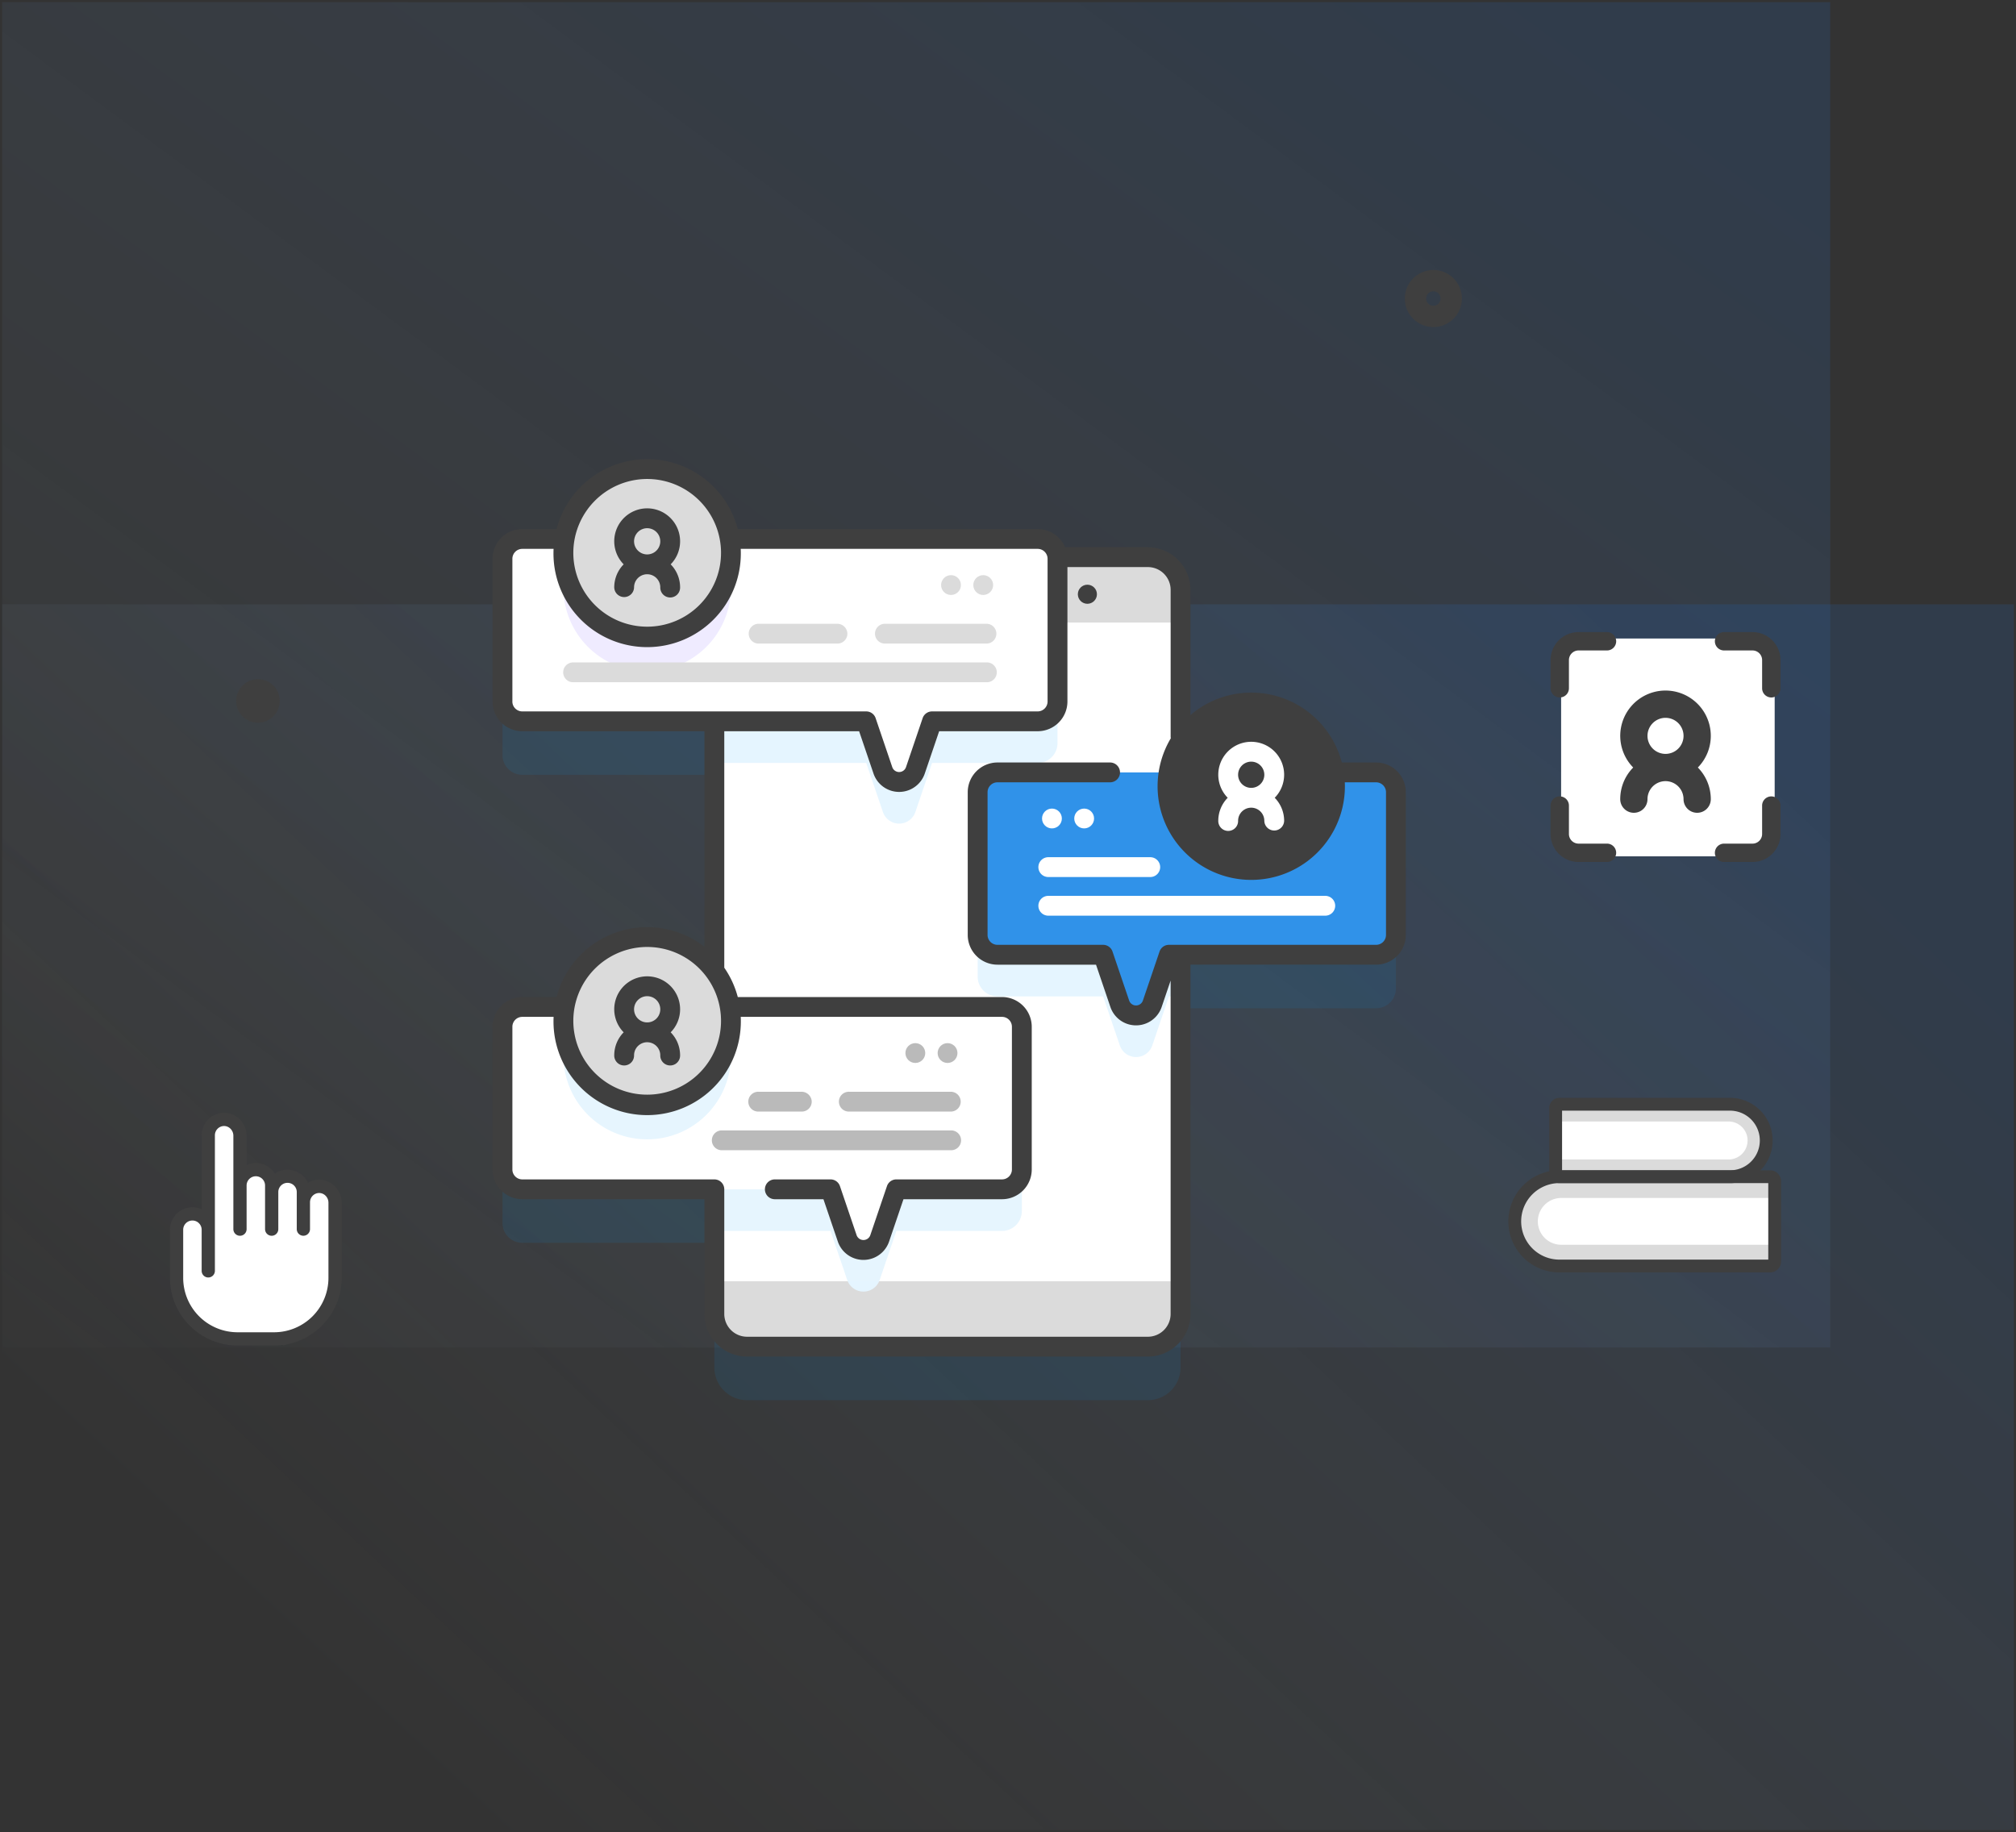 <svg xmlns="http://www.w3.org/2000/svg" xmlns:xlink="http://www.w3.org/1999/xlink" width="472" height="429" viewBox="0 0 472 429"><rect x="0" y="0" width="472" height="429" fill="#333333" stroke="none"/><defs><style>.a,.b{stroke:rgba(0,0,0,0);opacity:0.5;}.a{fill:url(#a);}.b{fill:url(#b);}.c,.g{fill:#fff;}.c,.d,.m,.n{stroke:#3f3f3f;}.d,.i{fill:#3f3f3f;}.e{fill:#039af7;opacity:0.1;}.f{fill:#dbdbdb;}.h{fill:#e5f5ff;}.j{fill:#efebff;}.k{fill:#bababa;}.l{fill:#3092e9;}.m,.n,.p{fill:none;}.m{stroke-width:5px;}.n{stroke-width:3px;}.o{stroke:none;}</style><linearGradient id="a" x1="0.975" y1="0.114" x2="0" y2="1.093" gradientUnits="objectBoundingBox"><stop offset="0" stop-color="#1877f2" stop-opacity="0.251"/><stop offset="1" stop-color="#e9f6ff" stop-opacity="0"/></linearGradient><linearGradient id="b" x1="0.906" y1="0.169" x2="0.055" y2="0.717" xlink:href="#a"/></defs><g transform="translate(-1147.5 -2445.5)"><rect class="a" width="428" height="315" transform="translate(1148 2446)"/><rect class="b" width="471" height="287" transform="translate(1148 2587)"/><g transform="translate(-58 404.384)"><g transform="translate(1263 2099)"><g transform="translate(-17.211 203.167)"><path class="c" d="M300.028,175.509a3.683,3.683,0,0,0-3.608,3.686V176.83a3.678,3.678,0,1,0-7.356,0V175.3a3.678,3.678,0,1,0-7.356,0V163.709a3.761,3.761,0,0,0-3.748-3.783,3.683,3.683,0,0,0-3.608,3.687V185.6a3.678,3.678,0,1,0-7.356,0V196.8a14.168,14.168,0,0,0,14.15,14.185h8.479a14.168,14.168,0,0,0,14.15-14.185V179.292A3.761,3.761,0,0,0,300.028,175.509Z" transform="translate(-265.782 -158.709)"/><path class="d" d="M23.883,53.495H15.328A15.345,15.345,0,0,1,0,38.167V26.887a4.76,4.76,0,0,1,7.422-3.947V4.761A4.784,4.784,0,0,1,12.093,0h.1a4.671,4.671,0,0,1,3.281,1.363,4.931,4.931,0,0,1,1.473,3.5v7.719a4.752,4.752,0,0,1,5.231-.059A4.784,4.784,0,0,1,23.9,14.475c.04-.034.076-.065.111-.094h.008a4.727,4.727,0,0,1,5.942,0h.074a4.767,4.767,0,0,1,1.54,2.278,4.7,4.7,0,0,1,2.782-.974l.117,0a4.647,4.647,0,0,1,3.261,1.363,4.93,4.93,0,0,1,1.473,3.5V38.167a15.24,15.24,0,0,1-2.986,9.078,15.4,15.4,0,0,1-7.583,5.49v.015l-2.1.575v-.065A15.389,15.389,0,0,1,23.883,53.495ZM4.761,24.227A2.664,2.664,0,0,0,2.1,26.887v11.28A13.242,13.242,0,0,0,15.328,51.394h8.555A13.242,13.242,0,0,0,37.11,38.167V20.543a2.818,2.818,0,0,0-.844-2,2.632,2.632,0,0,0-1.851-.761H34.4a2.674,2.674,0,0,0-2.609,2.661v6.3a1.05,1.05,0,1,1-2.1,0V18.065a2.661,2.661,0,0,0-5.322,0v8.683a1.05,1.05,0,1,1-2.1,0V16.525a2.661,2.661,0,1,0-5.322,0V26.747a1.05,1.05,0,1,1-2.1,0V4.859a2.818,2.818,0,0,0-.844-2A2.62,2.62,0,0,0,12.158,2.1h-.025a2.673,2.673,0,0,0-2.609,2.66V36.515a1.05,1.05,0,1,1-2.1,0V26.887A2.664,2.664,0,0,0,4.761,24.227Z" transform="translate(0 0)"/></g><g transform="translate(57.822 49.626)"><path class="e" d="M235.18,135.605H189.4V92.861a7.651,7.651,0,0,0-7.653-7.653H160.573a4.641,4.641,0,0,0-4.622-4.262H35.284a4.643,4.643,0,0,0-4.641,4.641V119a4.643,4.643,0,0,0,4.641,4.641h44.97v66.88H35.284a4.643,4.643,0,0,0-4.641,4.641V228.58a4.643,4.643,0,0,0,4.641,4.641h44.97V262.4a7.655,7.655,0,0,0,7.653,7.658h93.837A7.655,7.655,0,0,0,189.4,262.4V178.3H235.18a4.643,4.643,0,0,0,4.641-4.641V140.246A4.642,4.642,0,0,0,235.18,135.605Z" transform="translate(-28.322 -49.728)"/><g transform="translate(51.932 22.949)"><g transform="translate(0 0)"><path class="f" d="M246.684,70.783V240.325a7.655,7.655,0,0,1-7.653,7.658H145.193a7.655,7.655,0,0,1-7.653-7.658V70.783a7.644,7.644,0,0,1,7.653-7.653H239.03a7.651,7.651,0,0,1,7.653,7.653Z" transform="translate(-137.54 -63.13)"/><g transform="translate(0 15.311)"><path class="g" d="M137.54,96.12H246.684V250.351H137.54Z" transform="translate(-137.54 -96.12)"/></g><path class="h" d="M217.877,79.591v33.416a4.643,4.643,0,0,1-4.641,4.641H188.5L184.6,129.13a4.015,4.015,0,0,1-7.6,0l-3.9-11.482H137.54V77.117a7.6,7.6,0,0,1,.311-2.167h75.385A4.643,4.643,0,0,1,217.877,79.591Z" transform="translate(-137.54 -69.464)"/><path class="h" d="M212.17,428.44a4.016,4.016,0,0,1-7.37,0Z" transform="translate(-173.584 -258.898)"/><g transform="translate(0 60.143)"><path class="e" d="M209.523,315.691v33.415a4.643,4.643,0,0,1-4.641,4.641H180.149l-3.908,11.482c-.037.1-.074.2-.116.3h-7.37c-.042-.1-.079-.2-.116-.3l-3.9-11.482h-27.2v-42.7h67.342A4.643,4.643,0,0,1,209.523,315.691Z" transform="translate(-137.54 -256.132)"/><path class="h" d="M317.861,192.72v42.7h-2.715l-3.9,11.482a4.015,4.015,0,0,1-7.6,0l-3.908-11.482H275a4.643,4.643,0,0,1-4.641-4.641V197.361A4.643,4.643,0,0,1,275,192.72Z" transform="translate(-208.718 -192.72)"/></g><g transform="translate(77.525 6.446)"><circle class="i" cx="2.235" cy="2.235" r="2.235" transform="translate(0)"/><circle class="i" cx="2.235" cy="2.235" r="2.235" transform="translate(7.572)"/></g></g></g><g transform="translate(2.321 2.321)"><path class="g" d="M160.592,58.587V92a4.643,4.643,0,0,1-4.641,4.641H131.219l-3.908,11.482a4.015,4.015,0,0,1-7.6,0l-3.9-11.482H35.284A4.643,4.643,0,0,1,30.643,92V58.587a4.643,4.643,0,0,1,4.641-4.641H155.951A4.643,4.643,0,0,1,160.592,58.587Z" transform="translate(-30.643 -37.58)"/><path class="j" d="M100.6,65.326a19.611,19.611,0,1,1-35.578-11.38H96.961A19.5,19.5,0,0,1,100.6,65.326Z" transform="translate(-47.116 -37.58)"/><g transform="translate(14.267 24.835)"><g transform="translate(0 11.385)"><g transform="translate(0 9.051)"><path class="f" d="M63.7,116.229H160.48a2.321,2.321,0,1,1,0,4.641H63.7a2.321,2.321,0,1,1,0-4.641Z" transform="translate(-61.384 -116.229)"/></g><g transform="translate(72.903)"><path class="f" d="M220.788,96.726h23.872a2.321,2.321,0,0,1,0,4.641H220.788a2.321,2.321,0,0,1,0-4.641Z" transform="translate(-218.467 -96.726)"/></g><g transform="translate(43.336)"><path class="f" d="M175.491,96.726H157.081a2.321,2.321,0,0,0,0,4.641h18.51a2.321,2.321,0,0,0,2.309-2.549A2.387,2.387,0,0,0,175.491,96.726Z" transform="translate(-154.76 -96.726)"/></g></g><g transform="translate(88.426)"><circle class="f" cx="2.321" cy="2.321" r="2.321"/><circle class="f" cx="2.321" cy="2.321" r="2.321" transform="translate(7.542)"/></g></g><g transform="translate(14.267 0)"><circle class="f" cx="19.611" cy="19.611" r="19.611"/><path class="i" d="M102.447,46.229a7.71,7.71,0,1,0-13.214,5.39,7.682,7.682,0,0,0-2.207,5.39,2.321,2.321,0,0,0,4.641,0,3.069,3.069,0,1,1,6.138,0,2.321,2.321,0,1,0,4.641,0,7.68,7.68,0,0,0-2.207-5.39A7.68,7.68,0,0,0,102.447,46.229Zm-7.71-3.069a3.069,3.069,0,1,1-3.069,3.069A3.073,3.073,0,0,1,94.737,43.16Z" transform="translate(-75.126 -29.313)"/></g></g><g transform="translate(2.321 111.898)"><path class="g" d="M152.238,294.692v33.416a4.643,4.643,0,0,1-4.641,4.641H122.865l-3.908,11.482a4.015,4.015,0,0,1-7.6,0l-3.9-11.482H35.284a4.643,4.643,0,0,1-4.641-4.641V294.692a4.643,4.643,0,0,1,4.641-4.641H147.6A4.643,4.643,0,0,1,152.238,294.692Z" transform="translate(-30.643 -273.685)"/><path class="e" d="M100.6,301.431a19.611,19.611,0,1,1-35.578-11.38H96.961A19.5,19.5,0,0,1,100.6,301.431Z" transform="translate(-47.116 -273.685)"/><g transform="translate(49.075 24.836)"><g transform="translate(0 11.385)"><g transform="translate(0 9.051)"><path class="k" d="M138.7,352.333h53.613a2.321,2.321,0,1,1,0,4.641H138.7a2.321,2.321,0,1,1,0-4.641Z" transform="translate(-136.384 -352.333)"/></g><g transform="translate(29.741)"><path class="k" d="M202.788,332.831h23.872a2.321,2.321,0,0,1,0,4.641H202.788a2.321,2.321,0,1,1,0-4.641Z" transform="translate(-200.467 -332.831)"/></g><g transform="translate(8.528)"><path class="k" d="M167.137,332.831H157.081a2.321,2.321,0,1,0,0,4.641h10.156a2.321,2.321,0,0,0,2.309-2.549A2.387,2.387,0,0,0,167.137,332.831Z" transform="translate(-154.76 -332.831)"/></g></g><g transform="translate(45.265)"><circle class="k" cx="2.321" cy="2.321" r="2.321"/><circle class="k" cx="2.321" cy="2.321" r="2.321" transform="translate(7.542)"/></g></g><g transform="translate(14.267 0)"><circle class="f" cx="19.611" cy="19.611" r="19.611"/><path class="i" d="M102.447,282.334a7.71,7.71,0,1,0-13.214,5.39,7.682,7.682,0,0,0-2.207,5.39,2.321,2.321,0,1,0,4.641,0,3.069,3.069,0,1,1,6.138,0,2.321,2.321,0,1,0,4.641,0,7.68,7.68,0,0,0-2.207-5.39A7.68,7.68,0,0,0,102.447,282.334Zm-7.71-3.07a3.069,3.069,0,1,1-3.069,3.069A3.073,3.073,0,0,1,94.737,279.265Z" transform="translate(-75.126 -265.418)"/></g></g><path class="l" d="M270.356,176.36v33.416A4.643,4.643,0,0,0,275,214.417h24.732l3.908,11.482a4.015,4.015,0,0,0,7.6,0l3.9-11.482h48.5a4.643,4.643,0,0,0,4.641-4.641V176.36a4.643,4.643,0,0,0-4.641-4.641H275A4.643,4.643,0,0,0,270.356,176.36Z" transform="translate(-156.784 -98.373)"/><g transform="translate(127.839 81.815)"><g transform="translate(0 11.385)"><g transform="translate(0 9.051)"><path class="g" d="M368.168,234H303.417a2.321,2.321,0,1,0,0,4.641h64.752a2.321,2.321,0,1,0,0-4.641Z" transform="translate(-301.096 -234.001)"/></g><g transform="translate(0)"><path class="g" d="M327.289,214.5H303.418a2.321,2.321,0,1,0,0,4.641h23.872a2.321,2.321,0,0,0,0-4.641Z" transform="translate(-301.097 -214.499)"/></g></g><g transform="translate(0.807 0)"><circle class="g" cx="2.321" cy="2.321" r="2.321" transform="translate(7.542)"/><circle class="g" cx="2.321" cy="2.321" r="2.321"/></g></g><path class="i" d="M19.611,0A19.611,19.611,0,1,1,0,19.611,19.611,19.611,0,0,1,19.611,0Z" transform="translate(158.01 56.98)"/><path class="i" d="M232.5,84.706h-8.023A21.911,21.911,0,0,0,189.041,73.6V44.285a9.986,9.986,0,0,0-9.975-9.975H159.689a6.972,6.972,0,0,0-6.417-4.263H83.056a21.932,21.932,0,0,0-42.428,0H32.6a6.969,6.969,0,0,0-6.962,6.962V70.424A6.969,6.969,0,0,0,32.6,77.386H75.254v50.471a21.911,21.911,0,0,0-34.626,11.767H32.6a6.969,6.969,0,0,0-6.962,6.962V180a6.969,6.969,0,0,0,6.962,6.962H75.254v26.865a9.986,9.986,0,0,0,9.975,9.975h93.837a9.986,9.986,0,0,0,9.975-9.975V132.045H232.5a6.969,6.969,0,0,0,6.962-6.962V91.668A6.969,6.969,0,0,0,232.5,84.706ZM203.264,72.982a17.291,17.291,0,1,1-17.291,17.291A17.31,17.31,0,0,1,203.264,72.982ZM61.842,18.324A17.291,17.291,0,1,1,44.551,35.614,17.31,17.31,0,0,1,61.842,18.324Zm-31.558,52.1V37.009A2.323,2.323,0,0,1,32.6,34.688h7.329c-.013.307-.024.615-.024.926a21.932,21.932,0,1,0,43.863,0c0-.31-.011-.618-.024-.926h69.522a2.323,2.323,0,0,1,2.321,2.321V70.424a2.323,2.323,0,0,1-2.321,2.321H128.538a2.321,2.321,0,0,0-2.2,1.574l-3.9,11.482a1.7,1.7,0,0,1-3.21,0l-3.9-11.482a2.32,2.32,0,0,0-2.2-1.573H32.6a2.324,2.324,0,0,1-2.321-2.321ZM61.842,127.9a17.291,17.291,0,1,1-17.291,17.291A17.31,17.31,0,0,1,61.842,127.9Zm172.979-2.817A2.323,2.323,0,0,1,232.5,127.4H184a2.321,2.321,0,0,0-2.2,1.573l-3.9,11.483a1.7,1.7,0,0,1-3.21,0l-3.9-11.483a2.321,2.321,0,0,0-2.2-1.574H143.856a2.323,2.323,0,0,1-2.321-2.321V91.668a2.323,2.323,0,0,1,2.321-2.321h26.319a2.321,2.321,0,1,0,0-4.641H143.856a6.969,6.969,0,0,0-6.962,6.962v33.416a6.969,6.969,0,0,0,6.962,6.962h23.071l3.369,9.91a6.336,6.336,0,0,0,12,0l2.1-6.189v78.063a5.34,5.34,0,0,1-5.334,5.333H85.228a5.34,5.34,0,0,1-5.333-5.333V184.643a2.321,2.321,0,0,0-2.321-2.321H32.6A2.323,2.323,0,0,1,30.284,180V146.586a2.323,2.323,0,0,1,2.321-2.321h7.329c-.013.307-.024.615-.024.926a21.932,21.932,0,1,0,43.863,0c0-.31-.011-.618-.024-.926h61.168a2.323,2.323,0,0,1,2.321,2.321V180a2.323,2.323,0,0,1-2.321,2.321H120.184a2.321,2.321,0,0,0-2.2,1.574l-3.9,11.482a1.7,1.7,0,0,1-3.21,0l-3.9-11.482a2.32,2.32,0,0,0-2.2-1.573H91.777a2.321,2.321,0,1,0,0,4.641H103.11l3.369,9.909a6.336,6.336,0,0,0,12,0l3.369-9.909h23.071A6.969,6.969,0,0,0,151.88,180V146.587a6.969,6.969,0,0,0-6.962-6.962H83.056a21.836,21.836,0,0,0-3.161-6.866V77.386h31.569l3.369,9.909a6.336,6.336,0,0,0,12,0l3.369-9.909h23.071a6.969,6.969,0,0,0,6.962-6.962V38.951h18.832a5.34,5.34,0,0,1,5.333,5.333V78.649a2.3,2.3,0,0,0,.039.387A21.928,21.928,0,1,0,225.2,90.273c0-.31-.011-.618-.024-.926H232.5a2.323,2.323,0,0,1,2.321,2.321v33.416Z" transform="translate(-25.643 -13.682)"/><path class="g" d="M393.953,169.392a7.682,7.682,0,0,0-2.207,5.39,2.321,2.321,0,1,0,4.641,0,3.069,3.069,0,0,1,6.138,0,2.321,2.321,0,0,0,4.641,0,7.68,7.68,0,0,0-2.207-5.39,7.71,7.71,0,1,0-11.007,0Zm8.573-5.39a3.069,3.069,0,1,1-3.069-3.069A3.073,3.073,0,0,1,402.526,164Z" transform="translate(-221.836 -90.106)"/></g><g class="m" transform="translate(271.401 5.328)"><circle class="o" cx="6.687" cy="6.687" r="6.687"/><circle class="p" cx="6.687" cy="6.687" r="4.187"/></g><g class="m" transform="translate(-2.222 101.128)"><circle class="o" cx="5.114" cy="5.114" r="5.114"/><circle class="p" cx="5.114" cy="5.114" r="2.614"/></g></g></g><rect class="g" width="50" height="51" rx="5" transform="translate(1513 2595)"/><g transform="translate(-84 77)"><path class="i" d="M108.231,49.121a10.6,10.6,0,1,0-18.169,7.411,10.563,10.563,0,0,0-3.034,7.411,3.191,3.191,0,1,0,6.382,0,4.22,4.22,0,1,1,8.44,0,3.191,3.191,0,1,0,6.382,0,10.561,10.561,0,0,0-3.034-7.411A10.561,10.561,0,0,0,108.231,49.121Zm-10.6-4.22a4.22,4.22,0,1,1-4.22,4.22A4.225,4.225,0,0,1,97.629,44.9Z" transform="translate(1523.812 2491.677)"/><g transform="translate(1595.029 2517)"><path class="d" d="M1.651,14.309A1.652,1.652,0,0,1,0,12.658v-6.6A6.059,6.059,0,0,1,6.054,0h6.6a1.651,1.651,0,1,1,0,3.3h-6.6A2.756,2.756,0,0,0,3.3,6.054v6.6A1.652,1.652,0,0,1,1.651,14.309Z" transform="translate(0)"/><path class="d" d="M12.658,31.809h-6.6A6.059,6.059,0,0,1,0,25.755v-6.6a1.651,1.651,0,1,1,3.3,0v6.6a2.756,2.756,0,0,0,2.752,2.752h6.6a1.651,1.651,0,1,1,0,3.3Z" transform="translate(0 21.024)"/><path class="d" d="M30.158,14.309a1.652,1.652,0,0,1-1.651-1.651v-6.6A2.756,2.756,0,0,0,25.755,3.3h-6.6a1.651,1.651,0,1,1,0-3.3h6.6a6.059,6.059,0,0,1,6.054,6.054v6.6A1.652,1.652,0,0,1,30.158,14.309Z" transform="translate(21.024)"/><path class="d" d="M25.755,31.809h-6.6a1.651,1.651,0,1,1,0-3.3h6.6a2.756,2.756,0,0,0,2.752-2.752v-6.6a1.651,1.651,0,1,1,3.3,0v6.6A6.059,6.059,0,0,1,25.755,31.809Z" transform="translate(21.024 21.024)"/></g></g><g transform="translate(1502.246 2704.055)"><g class="n" transform="translate(34.683 8.526)"><circle class="o" cx="5.235" cy="5.235" r="5.235"/><circle class="p" cx="5.235" cy="5.235" r="3.735"/></g><g transform="translate(0 16.967)"><path class="f" d="M129.894,343.868v18.754a1.079,1.079,0,0,1-1.078,1.078H79.6a10.456,10.456,0,1,1,0-20.911h49.219A1.079,1.079,0,0,1,129.894,343.868Z" transform="translate(-69.14 -342.79)"/><path class="g" d="M149.455,365.87v10.955h-49.9a5.478,5.478,0,1,1,0-10.955Z" transform="translate(-88.701 -360.892)"/></g><g transform="translate(9.477)"><path class="f" d="M114.019,281.095h39.939a8.484,8.484,0,0,0,0-16.968H114.019a.875.875,0,0,0-.875.875V280.22A.875.875,0,0,0,114.019,281.095Z" transform="translate(-113.144 -264.127)"/><path class="g" d="M113.143,291.743h40.489a4.445,4.445,0,0,0,0-8.89H113.143Z" transform="translate(-113.143 -278.814)"/></g><g transform="translate(9.477)"><path class="n" d="M114.019,281.095h39.939a8.484,8.484,0,0,0,0-16.968H114.019a.875.875,0,0,0-.875.875V280.22A.875.875,0,0,0,114.019,281.095Z" transform="translate(-113.144 -264.127)"/></g><path class="n" d="M129.894,343.868v18.754a1.079,1.079,0,0,1-1.078,1.078H79.6a10.456,10.456,0,1,1,0-20.911h49.219A1.079,1.079,0,0,1,129.894,343.868Z" transform="translate(-69.14 -325.823)"/></g></g></svg>